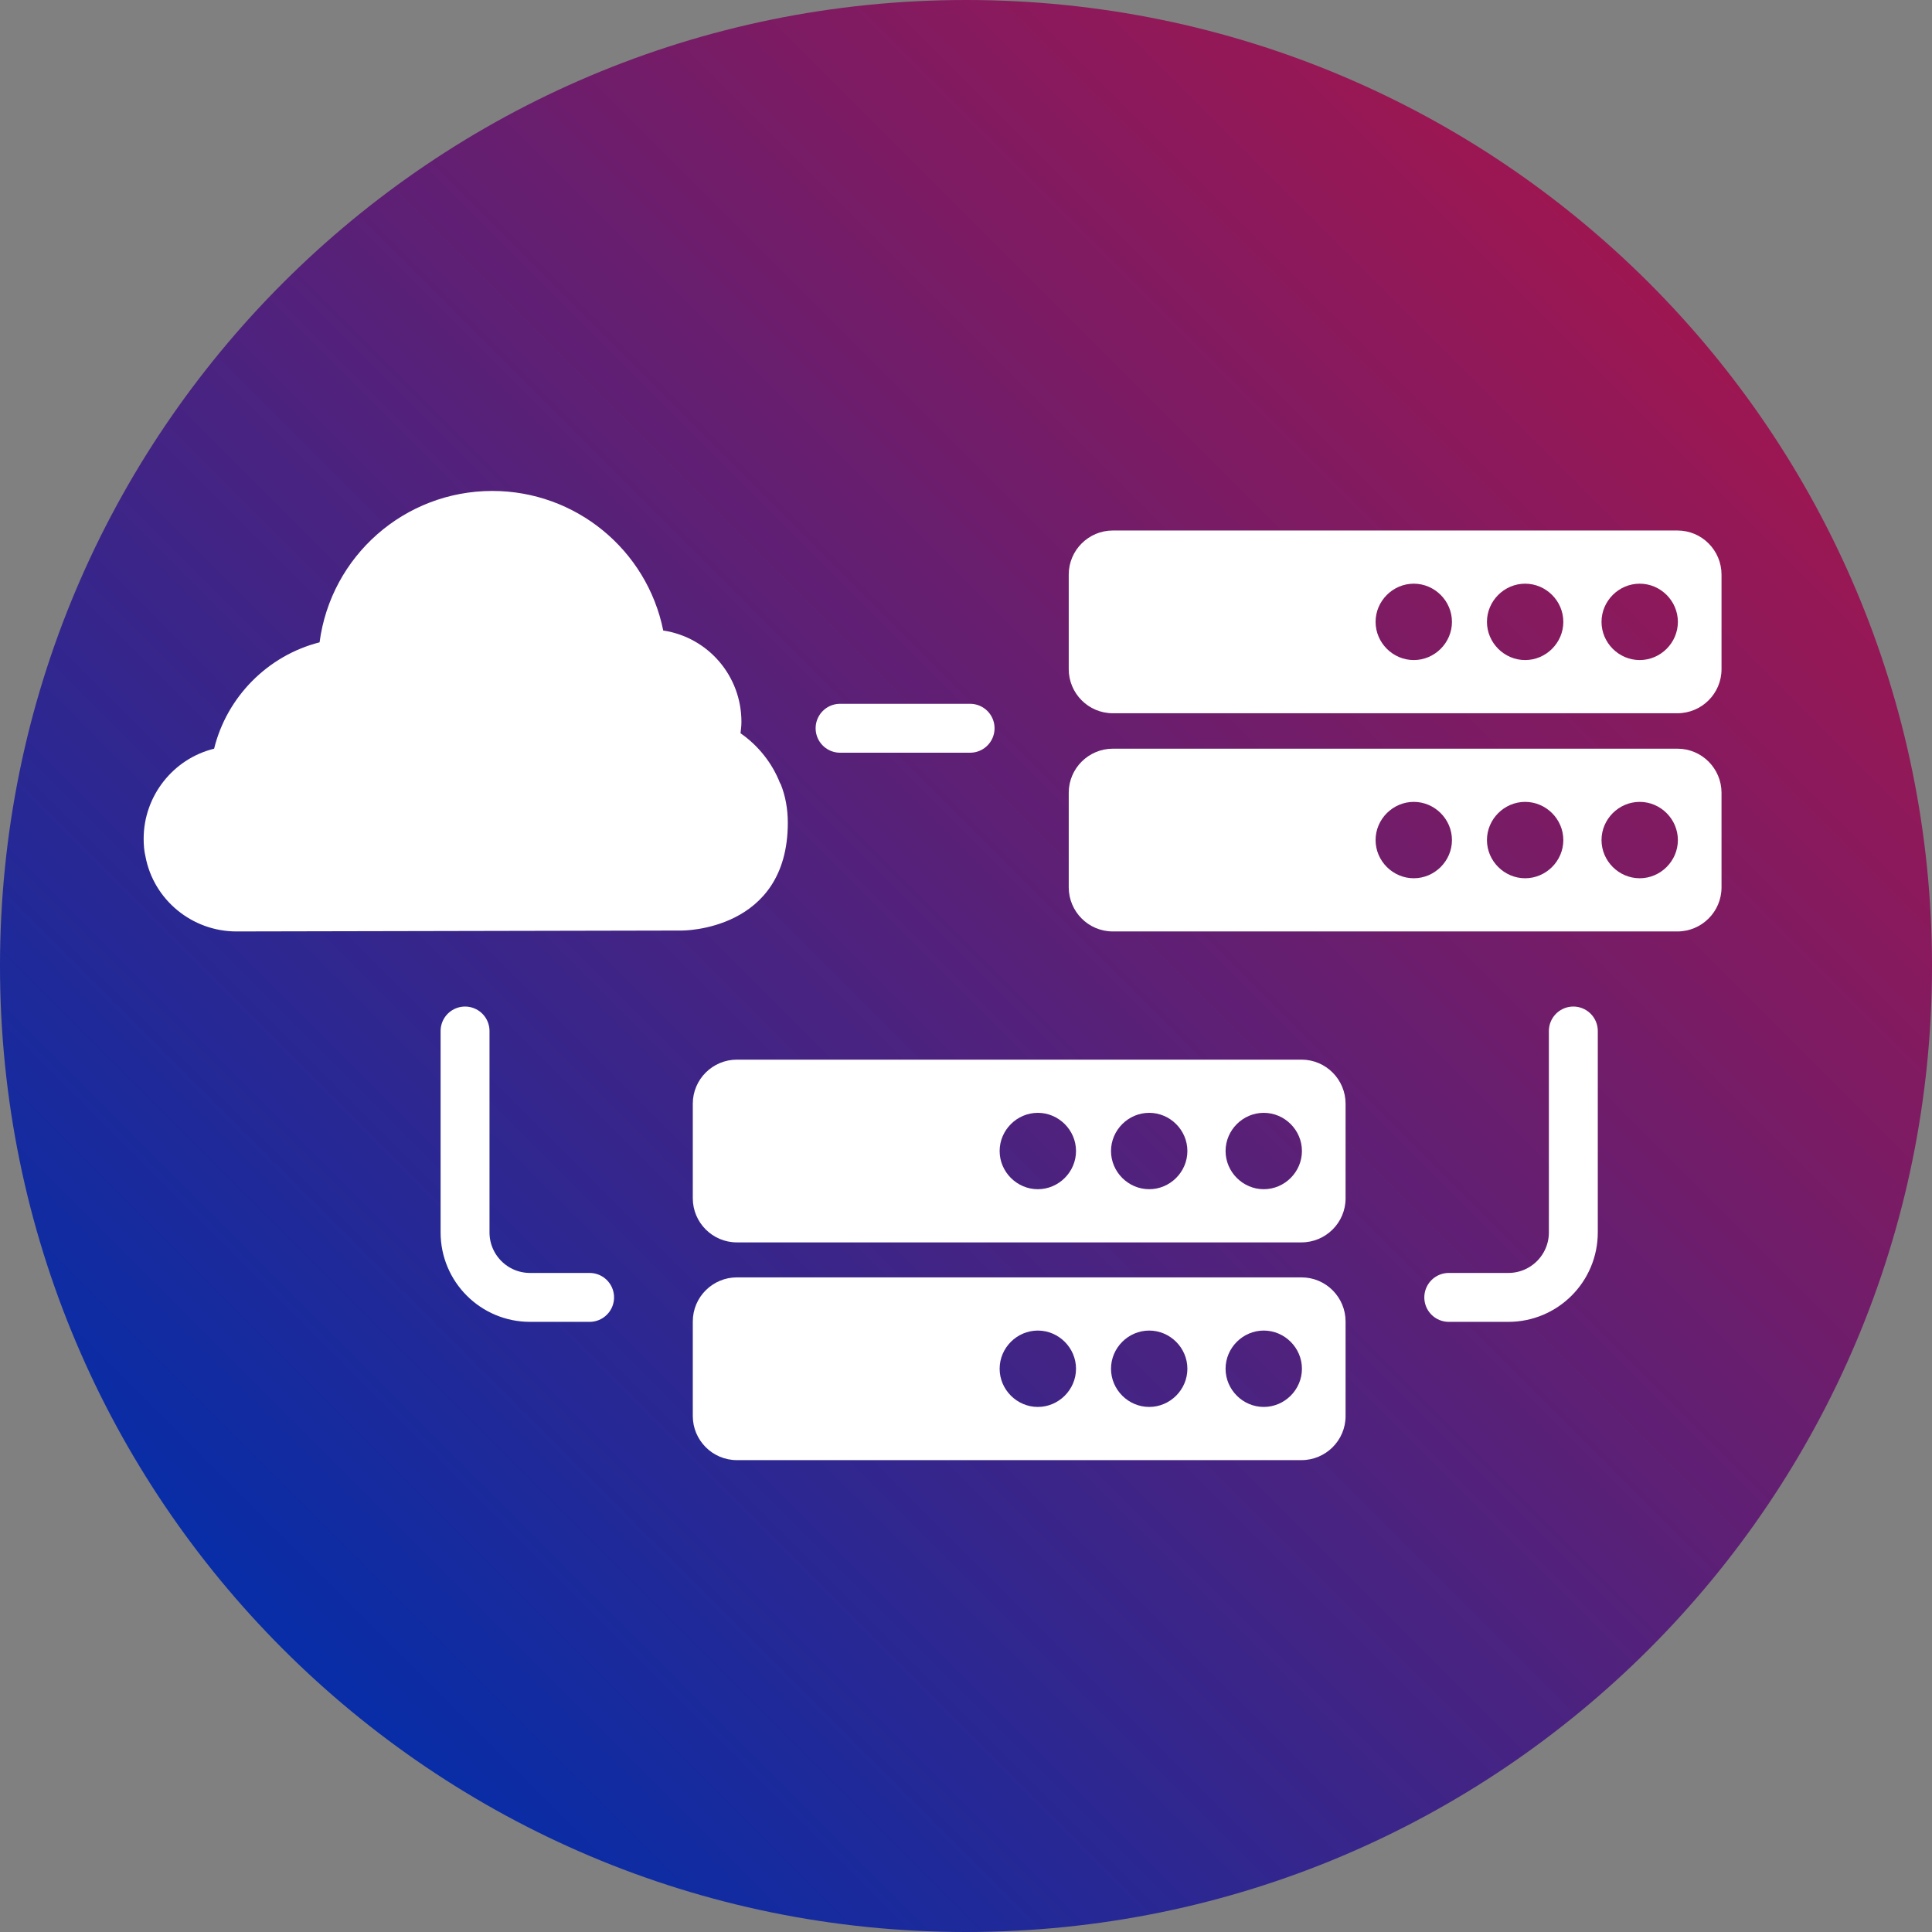 <svg xmlns="http://www.w3.org/2000/svg" width="158" height="158" viewBox="0 0 158 158" fill="none"><rect x="0" y="0" width="158" height="158" fill="#808080" stroke="none"/><path d="M79 158C122.63 158 158 122.63 158 79C158 35.37 122.63 0 79 0C35.37 0 0 35.37 0 79C0 122.63 35.37 158 79 158Z" fill="url(#paint0_linear_411_720)"></path><path d="M106.436 86.658H60.263C58.293 86.658 56.657 88.257 56.657 90.264V97.997C56.657 99.967 58.256 101.603 60.263 101.603H106.436C108.407 101.603 110.042 100.005 110.042 97.997V90.264C110.042 88.294 108.444 86.658 106.436 86.658ZM84.874 97.254C83.164 97.254 81.751 95.841 81.751 94.131C81.751 92.421 83.164 91.008 84.874 91.008C86.584 91.008 87.997 92.421 87.997 94.131C87.997 95.841 86.584 97.254 84.874 97.254ZM93.982 97.254C92.272 97.254 90.859 95.841 90.859 94.131C90.859 92.421 92.272 91.008 93.982 91.008C95.692 91.008 97.105 92.421 97.105 94.131C97.105 95.841 95.692 97.254 93.982 97.254ZM103.351 97.254C101.641 97.254 100.228 95.841 100.228 94.131C100.228 92.421 101.641 91.008 103.351 91.008C105.061 91.008 106.473 92.421 106.473 94.131C106.473 95.841 105.061 97.254 103.351 97.254Z" fill="white"></path><path d="M106.436 104.465H60.263C58.293 104.465 56.657 106.063 56.657 108.071V115.804C56.657 117.774 58.256 119.41 60.263 119.41H106.436C108.407 119.41 110.042 117.811 110.042 115.804V108.071C110.042 106.101 108.444 104.465 106.436 104.465ZM84.874 115.06C83.164 115.06 81.751 113.647 81.751 111.937C81.751 110.227 83.164 108.814 84.874 108.814C86.584 108.814 87.997 110.227 87.997 111.937C87.997 113.647 86.584 115.06 84.874 115.06ZM93.982 115.06C92.272 115.06 90.859 113.647 90.859 111.937C90.859 110.227 92.272 108.814 93.982 108.814C95.692 108.814 97.105 110.227 97.105 111.937C97.105 113.647 95.692 115.06 93.982 115.06ZM103.351 115.06C101.641 115.06 100.228 113.647 100.228 111.937C100.228 110.227 101.641 108.814 103.351 108.814C105.061 108.814 106.473 110.227 106.473 111.937C106.473 113.647 105.061 115.06 103.351 115.06Z" fill="white"></path><path d="M137.181 43.385H91.008C89.038 43.385 87.402 44.983 87.402 46.991V54.724C87.402 56.694 89 58.33 91.008 58.33H137.181C139.152 58.33 140.787 56.731 140.787 54.724V46.991C140.787 45.02 139.189 43.385 137.181 43.385ZM115.619 53.98C113.909 53.98 112.496 52.567 112.496 50.857C112.496 49.147 113.909 47.734 115.619 47.734C117.329 47.734 118.742 49.147 118.742 50.857C118.742 52.567 117.329 53.98 115.619 53.98ZM124.727 53.98C123.017 53.98 121.604 52.567 121.604 50.857C121.604 49.147 123.017 47.734 124.727 47.734C126.437 47.734 127.85 49.147 127.85 50.857C127.85 52.567 126.437 53.98 124.727 53.98ZM134.096 53.98C132.385 53.98 130.973 52.567 130.973 50.857C130.973 49.147 132.385 47.734 134.096 47.734C135.806 47.734 137.218 49.147 137.218 50.857C137.218 52.567 135.806 53.98 134.096 53.98Z" fill="white"></path><path d="M137.181 61.228H91.008C89.038 61.228 87.402 62.827 87.402 64.835V72.567C87.402 74.538 89 76.174 91.008 76.174H137.181C139.152 76.174 140.787 74.575 140.787 72.567V64.835C140.787 62.864 139.189 61.228 137.181 61.228ZM115.619 71.824C113.909 71.824 112.496 70.411 112.496 68.701C112.496 66.991 113.909 65.578 115.619 65.578C117.329 65.578 118.742 66.991 118.742 68.701C118.742 70.411 117.329 71.824 115.619 71.824ZM124.727 71.824C123.017 71.824 121.604 70.411 121.604 68.701C121.604 66.991 123.017 65.578 124.727 65.578C126.437 65.578 127.85 66.991 127.85 68.701C127.85 70.411 126.437 71.824 124.727 71.824ZM134.096 71.824C132.385 71.824 130.973 70.411 130.973 68.701C130.973 66.991 132.385 65.578 134.096 65.578C135.806 65.578 137.218 66.991 137.218 68.701C137.218 70.411 135.806 71.824 134.096 71.824Z" fill="white"></path><path d="M63.795 64.055C63.163 62.419 62.01 60.969 60.56 59.965C60.598 59.668 60.635 59.333 60.635 59.036C60.635 55.281 57.921 52.121 54.24 51.564C52.902 44.946 47.065 40.15 40.262 40.15C33.087 40.15 27.064 45.467 26.135 52.53C21.897 53.608 18.551 56.991 17.51 61.229C14.164 62.047 11.748 65.096 11.748 68.59C11.748 69.074 11.785 69.594 11.896 70.04C12.566 73.609 15.726 76.174 19.332 76.174L55.765 76.1C55.765 76.1 64.427 76.174 64.427 67.289C64.427 66.174 64.241 65.096 63.832 64.092L63.795 64.055Z" fill="white"></path><path d="M38.032 84.316V100.786C38.032 103.723 40.411 106.102 43.348 106.102H48.218" stroke="white" stroke-width="4" stroke-miterlimit="10" stroke-linecap="round"></path><path d="M68.702 59.557H79.335" stroke="white" stroke-width="4" stroke-miterlimit="10" stroke-linecap="round"></path><path d="M128.668 84.316V100.786C128.668 103.723 126.289 106.102 123.352 106.102H118.481" stroke="white" stroke-width="4" stroke-miterlimit="10" stroke-linecap="round"></path><defs><linearGradient id="paint0_linear_411_720" x1="147.479" y1="10.521" x2="17.77" y2="140.23" gradientUnits="userSpaceOnUse"><stop stop-color="#AD1549"></stop><stop offset="0.33" stop-color="#761C67"></stop><stop offset="1" stop-color="#002EAB"></stop></linearGradient></defs></svg>